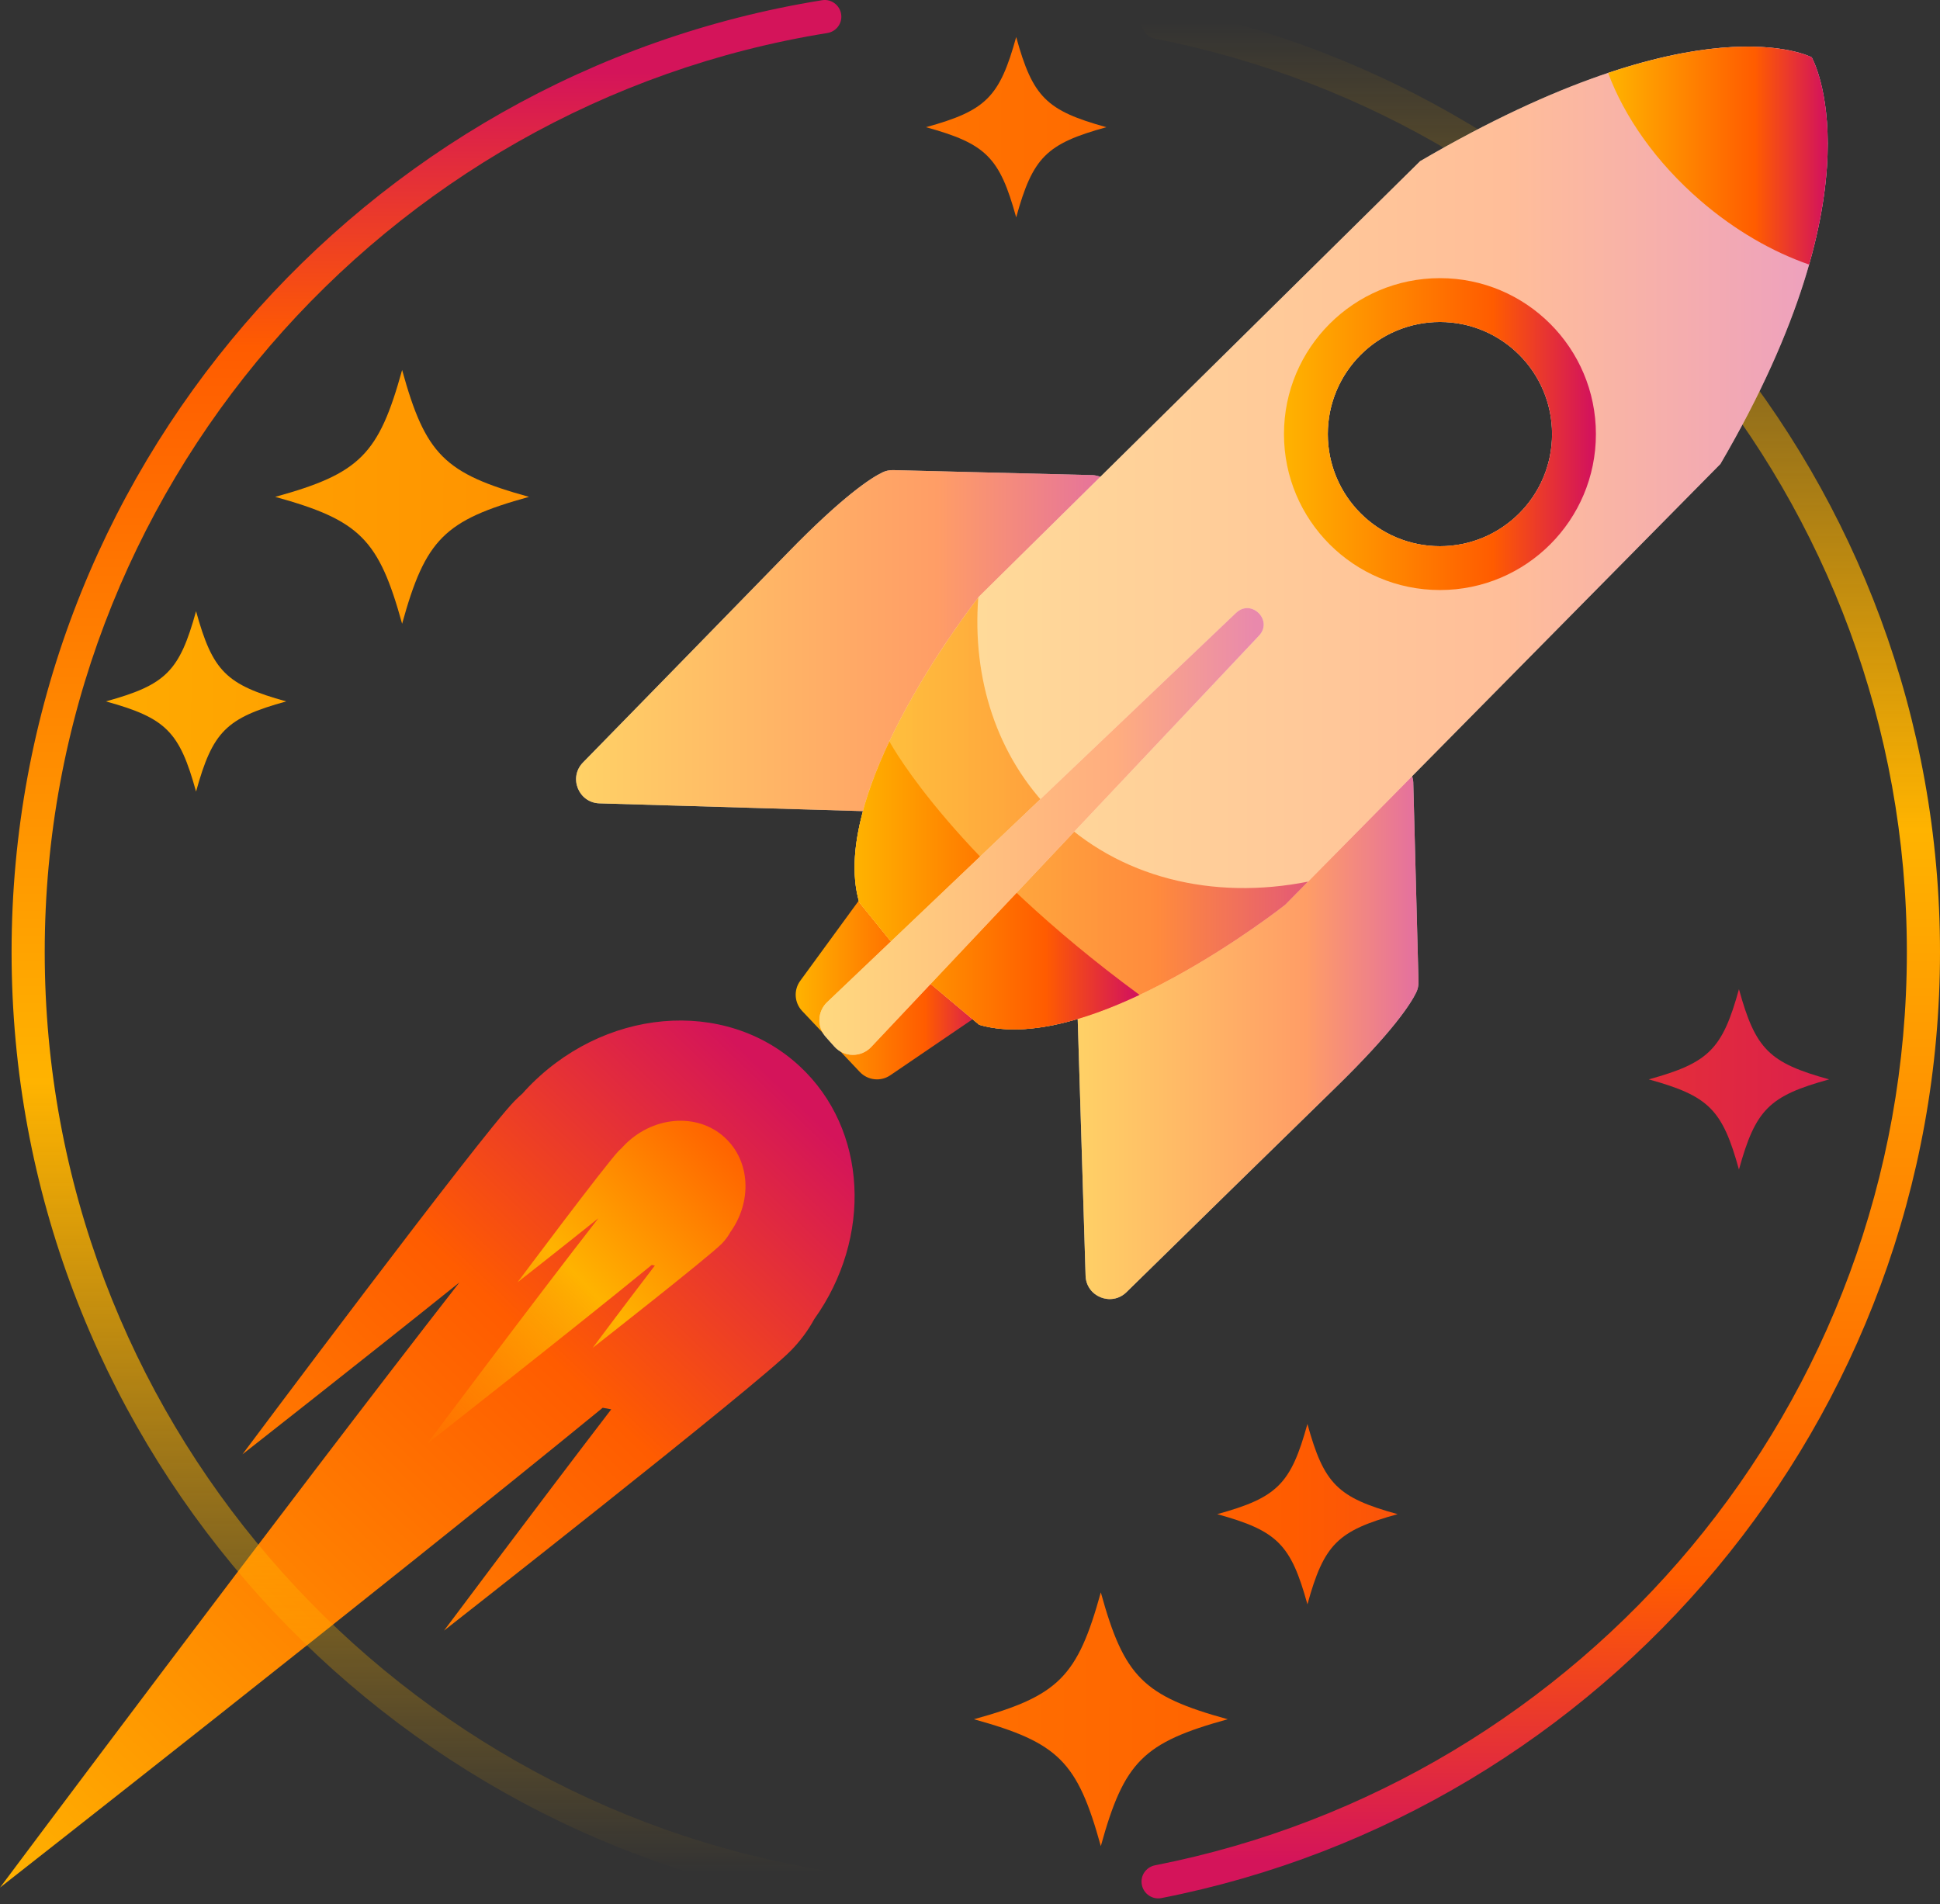 <svg xmlns="http://www.w3.org/2000/svg" xmlns:xlink="http://www.w3.org/1999/xlink" id="Layer_2" viewBox="0 0 765.7 751.71"><rect x="0" y="0" width="765.7" height="751.71" fill="#333333" stroke="none"/><defs><style>.cls-1{fill:url(#linear-gradient-18);opacity:.5;}.cls-1,.cls-2,.cls-3,.cls-4,.cls-5,.cls-6,.cls-7,.cls-8,.cls-9,.cls-10,.cls-11,.cls-12,.cls-13,.cls-14,.cls-15,.cls-16,.cls-17,.cls-18,.cls-19,.cls-20{stroke-width:0px;}.cls-2{fill:url(#linear-gradient);}.cls-3{fill:url(#linear-gradient-14);opacity:.4;}.cls-4{fill:url(#linear-gradient-11);}.cls-5{fill:url(#linear-gradient-12);}.cls-6{fill:url(#linear-gradient-13);}.cls-7{fill:url(#linear-gradient-10);}.cls-8{fill:url(#linear-gradient-17);}.cls-9{fill:url(#linear-gradient-19);}.cls-10{fill:url(#linear-gradient-15);}.cls-11{fill:url(#linear-gradient-5);}.cls-11,.cls-12,.cls-19{opacity:.6;}.cls-12{fill:url(#linear-gradient-4);}.cls-13{fill:url(#linear-gradient-2);}.cls-14{fill:url(#linear-gradient-3);}.cls-15{fill:url(#linear-gradient-8);}.cls-16{fill:url(#linear-gradient-9);}.cls-17{fill:url(#linear-gradient-7);}.cls-18{fill:url(#linear-gradient-6);}.cls-19{fill:url(#linear-gradient-16);}.cls-20{fill:#fff;}</style><linearGradient id="linear-gradient" x1="315.88" y1="423.11" x2="1.15" y2="751.45" gradientUnits="userSpaceOnUse"><stop offset=".02" stop-color="#d4145a"></stop><stop offset=".33" stop-color="#ff5c00"></stop><stop offset=".48" stop-color="#ff6f00"></stop><stop offset="1" stop-color="#ffb300"></stop></linearGradient><linearGradient id="linear-gradient-2" x1="168.32" y1="13.89" x2="168.32" y2="739.25" gradientUnits="userSpaceOnUse"><stop offset=".02" stop-color="#d4145a"></stop><stop offset=".17" stop-color="#ff5c00"></stop><stop offset=".26" stop-color="#ff6f00"></stop><stop offset=".57" stop-color="#ffb300"></stop><stop offset="1" stop-color="#ffb300" stop-opacity="0"></stop></linearGradient><linearGradient id="linear-gradient-3" x1="608.13" y1="749.39" x2="608.13" y2="8.88" xlink:href="#linear-gradient-2"></linearGradient><linearGradient id="linear-gradient-4" x1="227.37" y1="253.15" x2="440.17" y2="253.15" gradientUnits="userSpaceOnUse"><stop offset="0" stop-color="#ffb300"></stop><stop offset=".52" stop-color="#ff6f00"></stop><stop offset=".67" stop-color="#ff5c00"></stop><stop offset=".98" stop-color="#d4145a"></stop></linearGradient><linearGradient id="linear-gradient-5" x1="424.73" y1="406.36" x2="559.88" y2="406.36" xlink:href="#linear-gradient-4"></linearGradient><linearGradient id="linear-gradient-6" x1="314.05" y1="388.77" x2="390.21" y2="388.77" xlink:href="#linear-gradient-4"></linearGradient><linearGradient id="linear-gradient-7" x1="-73.85" y1="195.25" x2="1067.92" y2="199.66" xlink:href="#linear-gradient-4"></linearGradient><linearGradient id="linear-gradient-8" x1="-214.52" y1="676.17" x2="927.25" y2="680.58" xlink:href="#linear-gradient-4"></linearGradient><linearGradient id="linear-gradient-9" x1="-33.66" y1="276.45" x2="1108.11" y2="280.86" xlink:href="#linear-gradient-4"></linearGradient><linearGradient id="linear-gradient-10" x1="-254.83" y1="594.75" x2="886.94" y2="599.16" xlink:href="#linear-gradient-4"></linearGradient><linearGradient id="linear-gradient-11" x1="-338.99" y1="422.13" x2="802.78" y2="426.54" xlink:href="#linear-gradient-4"></linearGradient><linearGradient id="linear-gradient-12" x1="-194.18" y1="47.91" x2="947.59" y2="52.32" xlink:href="#linear-gradient-4"></linearGradient><linearGradient id="linear-gradient-13" x1="319.83" y1="420.23" x2="161.62" y2="569.94" xlink:href="#linear-gradient-2"></linearGradient><linearGradient id="linear-gradient-14" x1="337.31" y1="212.38" x2="721.4" y2="212.38" xlink:href="#linear-gradient-4"></linearGradient><linearGradient id="linear-gradient-15" x1="634.71" y1="61.43" x2="721.39" y2="61.43" xlink:href="#linear-gradient-4"></linearGradient><linearGradient id="linear-gradient-16" x1="337.3" y1="321.13" x2="516.28" y2="321.13" xlink:href="#linear-gradient-4"></linearGradient><linearGradient id="linear-gradient-17" x1="337.31" y1="349.51" x2="449.76" y2="349.51" xlink:href="#linear-gradient-4"></linearGradient><linearGradient id="linear-gradient-18" x1="323.41" y1="328.23" x2="498.77" y2="328.23" xlink:href="#linear-gradient-4"></linearGradient><linearGradient id="linear-gradient-19" x1="506.77" y1="171.36" x2="629.9" y2="171.36" xlink:href="#linear-gradient-4"></linearGradient></defs><g id="Layer_1-2"><path class="cls-20" d="m430.9,187.55l-78.33-1.97c-1.48-.04-2.95.25-4.28.9-4.44,2.15-15.42,9.16-37.44,31.8-21.39,21.99-59.61,61.09-80.76,82.73-5.78,5.92-1.75,15.88,6.52,16.12l121.42,3.58c3.35.1,6.51-1.58,8.3-4.41l72.36-114.18c3.95-6.23-.41-14.39-7.78-14.58Z"></path><path class="cls-20" d="m557.81,309.15l2.06,78.32c.04,1.48-.25,2.95-.89,4.28-2.15,4.44-9.15,15.43-31.75,37.48-21.96,21.42-61.02,59.68-82.63,80.86-5.91,5.79-15.88,1.77-16.13-6.5l-3.73-121.41c-.1-3.35,1.57-6.51,4.4-8.31l114.09-72.49c6.23-3.96,14.39.39,14.59,7.76Z"></path><path class="cls-2" d="m315.58,420.85c-29.52-27.36-78.03-23.04-108.33,9.66-.35.37-.67.76-1,1.13-1.09.96-2.16,1.95-3.2,3.02-13.56,13.87-107.36,139.44-107.36,139.44,0,0,46.57-36.49,85.63-67.85C112.14,595.02,0,745.13,0,745.13c0,0,151.2-118.48,237.88-189.41,1.12.23,2.24.44,3.37.62-30.48,39.81-66,87.35-66,87.35,0,0,123.37-96.67,136.92-110.55,3.83-3.92,6.9-8.15,9.19-12.38,22.98-32.14,21.18-74.91-5.78-99.91Z"></path><path class="cls-13" d="m332.07,745.87c0-3.73-2.72-6.86-6.41-7.47C151.22,709.89,17.65,558.17,17.65,375.79S151.66,41.2,326.53,13.04c3.19-.51,5.54-3.22,5.54-6.45h0c0-4.02-3.6-7.15-7.57-6.51C143.38,29.21,4.57,186.58,4.57,375.79s139.25,347.09,320.8,375.85c3.52.56,6.7-2.21,6.7-5.77h0Z"></path><path class="cls-14" d="m450.55,8.83h0c0,3.16,2.25,5.83,5.35,6.44,168.87,33.09,296.72,182.11,296.72,360.53s-127.85,327.44-296.72,360.53c-3.1.61-5.35,3.28-5.35,6.44h0c0,4.13,3.77,7.3,7.82,6.51,174.92-34.24,307.33-188.68,307.33-373.48S633.3,36.56,458.38,2.32c-4.06-.79-7.82,2.37-7.82,6.51Z"></path><path class="cls-12" d="m430.9,187.55l-78.33-1.97c-1.48-.04-2.95.25-4.28.9-4.44,2.15-15.42,9.16-37.44,31.8-21.39,21.99-59.61,61.09-80.76,82.73-5.78,5.92-1.75,15.88,6.52,16.12l121.42,3.58c3.35.1,6.51-1.58,8.3-4.41l72.36-114.18c3.95-6.23-.41-14.39-7.78-14.58Z"></path><path class="cls-11" d="m557.81,309.15l2.06,78.32c.04,1.48-.25,2.95-.89,4.28-2.15,4.44-9.15,15.43-31.75,37.48-21.96,21.42-61.02,59.68-82.63,80.86-5.91,5.79-15.88,1.77-16.13-6.5l-3.73-121.41c-.1-3.35,1.57-6.51,4.4-8.31l114.09-72.49c6.23-3.96,14.39.39,14.59,7.76Z"></path><path class="cls-18" d="m341.93,351.45l-26.09,35.74c-2.65,3.63-2.33,8.63.76,11.9l22.77,24.08c3.14,3.32,8.24,3.88,12.02,1.3l38.82-26.43-48.28-46.59Z"></path><path class="cls-17" d="m208.8,196.14c-33.4,9.22-40.87,16.7-50.09,50.09-9.22-33.4-16.7-40.87-50.09-50.09,33.4-9.22,40.87-16.7,50.09-50.09,9.22,33.4,16.7,40.87,50.09,50.09Z"></path><path class="cls-15" d="m484.57,678.68c-33.4,9.22-40.87,16.7-50.09,50.09-9.22-33.4-16.7-40.87-50.09-50.09,33.4-9.22,40.87-16.7,50.09-50.09,9.22,33.4,16.7,40.87,50.09,50.09Z"></path><path class="cls-16" d="m112.98,276.88c-23.73,6.55-29.04,11.87-35.6,35.6-6.55-23.73-11.87-29.04-35.6-35.6,23.73-6.55,29.04-11.87,35.6-35.6,6.55,23.73,11.87,29.04,35.6,35.6Z"></path><path class="cls-7" d="m551.63,597.72c-23.73,6.55-29.04,11.87-35.6,35.6-6.55-23.73-11.87-29.04-35.6-35.6,23.73-6.55,29.04-11.87,35.6-35.6,6.55,23.73,11.87,29.04,35.6,35.6Z"></path><path class="cls-4" d="m721.95,426.09c-23.73,6.55-29.04,11.87-35.6,35.6-6.55-23.73-11.87-29.04-35.6-35.6,23.73-6.55,29.04-11.87,35.6-35.6,6.55,23.73,11.87,29.04,35.6,35.6Z"></path><path class="cls-5" d="m436.68,50.21c-23.73,6.55-29.04,11.87-35.6,35.6-6.55-23.73-11.87-29.04-35.6-35.6,23.73-6.55,29.04-11.87,35.6-35.6,6.55,23.73,11.87,29.04,35.6,35.6Z"></path><path class="cls-6" d="m286.15,449.12c-10.99-10.19-29.05-8.58-40.34,3.6-.13.14-.25.28-.37.42-.4.36-.8.73-1.19,1.12-5.05,5.17-39.97,51.92-39.97,51.92,0,0,17.34-13.59,31.88-25.26-25.75,33.05-67.51,88.95-67.51,88.95,0,0,56.3-44.11,88.57-70.52.42.09.83.16,1.25.23-11.35,14.82-24.57,32.52-24.57,32.52,0,0,45.93-35.99,50.98-41.16,1.43-1.46,2.57-3.04,3.42-4.61,8.56-11.97,7.89-27.89-2.15-37.2Z"></path><path class="cls-20" d="m715.07,22.64s-43.85-23.72-154.55,40.97l-174.03,171.8s-60.31,76.2-47.37,120.76l21.55,26.64,25.81,21.73c44.57,12.94,120.76-47.37,120.76-47.37l171.8-174.03c64.69-110.7,36.02-160.5,36.02-160.5Zm-146.74,192.98c-24.44,0-44.26-19.82-44.26-44.26s19.82-44.26,44.26-44.26,44.26,19.82,44.26,44.26-19.82,44.26-44.26,44.26Z"></path><path class="cls-3" d="m715.07,22.64s-43.85-23.72-154.55,40.97l-174.03,171.8s-60.31,76.2-47.37,120.76l21.55,26.64,25.81,21.73c44.57,12.94,120.76-47.37,120.76-47.37l171.8-174.03c64.69-110.7,36.02-160.5,36.02-160.5Zm-146.74,192.98c-24.44,0-44.26-19.82-44.26-44.26s19.82-44.26,44.26-44.26,44.26,19.82,44.26,44.26-19.82,44.26-44.26,44.26Z"></path><path class="cls-10" d="m634.71,28.8c6.48,17.4,18.95,35.31,36.46,50.42,13.6,11.73,28.42,20.2,42.87,25.22,15.91-55.91,1.03-81.8,1.03-81.8,0,0-23.76-12.79-80.36,6.16Z"></path><path class="cls-19" d="m415.54,320.77c-22.25-22.25-31.83-52.99-29.43-84.86-4.86,6.25-59.35,77.68-46.99,120.27l21.55,26.64,25.81,21.73c44.57,12.94,120.76-47.37,120.76-47.37l9.03-9.15c-37.35,7.41-74.81-1.32-100.74-27.25Z"></path><path class="cls-8" d="m449.76,392.74c-72.48-53.29-97.23-97.34-98.72-100.07-10.16,21.52-17.23,45.19-11.91,63.51l21.55,26.64,25.81,21.73c18.26,5.3,41.82-1.7,63.27-11.8Z"></path><path class="cls-20" d="m487.88,241.91l-161.41,153.69c-3.86,3.67-4.1,9.75-.56,13.72l3.38,3.79c3.85,4.32,10.58,4.41,14.55.2l153.09-162.39c5.68-6.03-3.05-14.72-9.05-9Z"></path><path class="cls-1" d="m487.88,241.91l-161.41,153.69c-3.86,3.67-4.1,9.75-.56,13.72l3.38,3.79c3.85,4.32,10.58,4.41,14.55.2l153.09-162.39c5.68-6.03-3.05-14.72-9.05-9Z"></path><path class="cls-9" d="m568.33,109.8c-34,0-61.56,27.56-61.56,61.56s27.56,61.56,61.56,61.56,61.56-27.56,61.56-61.56-27.56-61.56-61.56-61.56Zm0,105.82c-24.44,0-44.26-19.82-44.26-44.26s19.82-44.26,44.26-44.26,44.26,19.82,44.26,44.26-19.82,44.26-44.26,44.26Z"></path></g></svg>